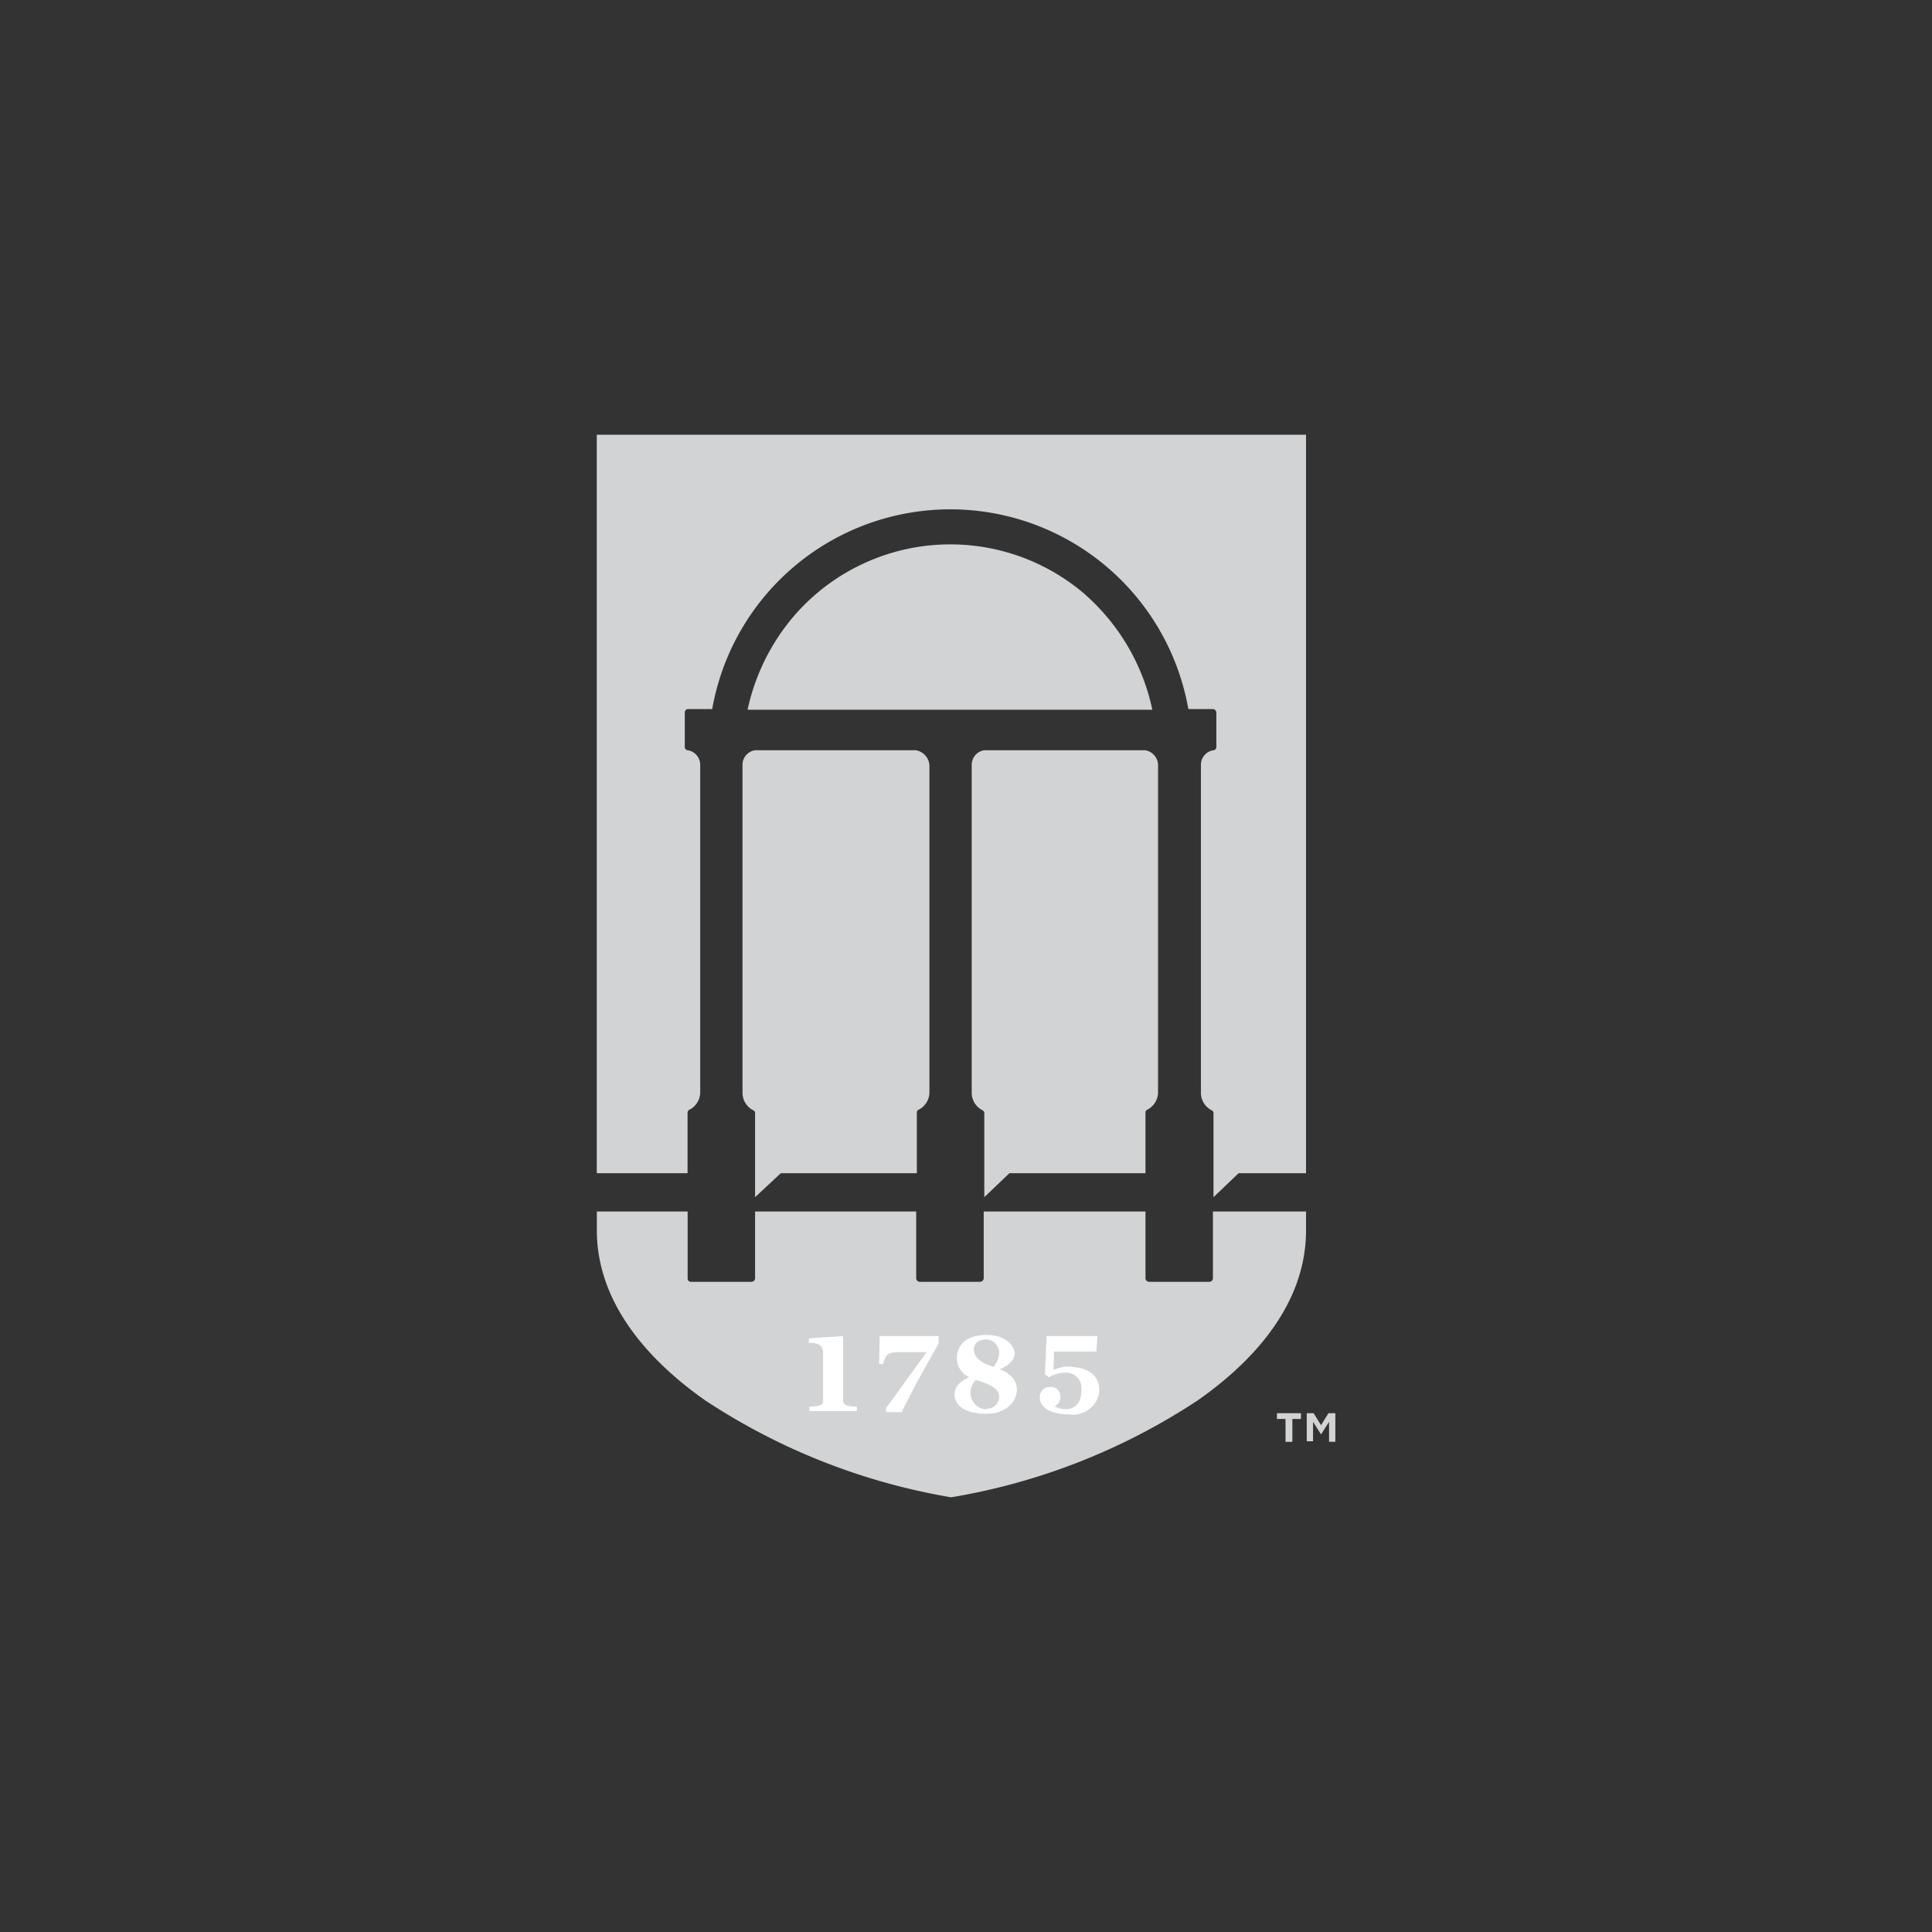 <svg id="Layer_1" data-name="Layer 1" xmlns="http://www.w3.org/2000/svg" viewBox="0 0 1000 1000"><rect x="0" y="0" width="1000" height="1000" fill="#333333" stroke="none"/><defs><style>.cls-1{fill:#d1d3d4;}.cls-2{fill:#fff;}</style></defs><path class="cls-1" d="M364.8,724.7A331.18,331.18,0,0,0,492.31,775,329.66,329.66,0,0,0,620.12,724.7C645.85,706.65,676,677.07,676,636.83v-9.76H627.81v34.61a1.91,1.91,0,0,1-1.78,1.78H594.67a1.9,1.9,0,0,1-1.77-1.78h0V627.07H509.17v34.61a1.91,1.91,0,0,1-1.77,1.78H476a1.91,1.91,0,0,1-1.78-1.78h0V627.07H390.83v34.61a1.91,1.91,0,0,1-1.77,1.78H357.4a1.66,1.66,0,0,1-1.48-1.78V627.07h-47v9.76c0,39.94,30.18,69.82,55.92,87.87"/><path class="cls-1" d="M561.83,307.84a106.88,106.88,0,0,0-150.88,11,110.07,110.07,0,0,0-24,48.52H596.45a109.72,109.72,0,0,0-34.62-59.47M474,388.32H390.83a7.62,7.62,0,0,0-6.51,7.39V565.53a10.14,10.14,0,0,0,5.62,9.17,1.62,1.62,0,0,1,.89,1.48v43.49l13.31-12.42h70.42V575.89a1.61,1.61,0,0,1,.88-1.48,10.18,10.18,0,0,0,5.63-9.17V396a8.49,8.49,0,0,0-7.1-7.69m118.63,0H509.47a7.62,7.62,0,0,0-6.51,7.39V565.53a10.14,10.14,0,0,0,5.62,9.17,1.64,1.64,0,0,1,.89,1.48v43.49l13-12.42H592.9V575.89a1.61,1.61,0,0,1,.88-1.48,10.18,10.18,0,0,0,5.63-9.17V396a7.92,7.92,0,0,0-6.81-7.69M355.92,575.89a1.62,1.62,0,0,1,.89-1.48,10.17,10.17,0,0,0,5.62-9.17V396a7.65,7.65,0,0,0-6.51-7.69,1.66,1.66,0,0,1-1.48-1.78V368.79a1.88,1.88,0,0,1,1.48-1.78h12.72a125.13,125.13,0,0,1,246.45,0h12.72a1.9,1.9,0,0,1,1.77,1.78h0v17.75a1.66,1.66,0,0,1-1.48,1.78,7.62,7.62,0,0,0-6.51,7.39V565.53a10.15,10.15,0,0,0,5.63,9.17,1.63,1.63,0,0,1,.88,1.48v43.49l13-12.42H676V225H308.88V607.25h47V575.89"/><path class="cls-2" d="M436.39,725.29V691.56l-17.75,1.19v2.36h.3a8.54,8.54,0,0,1,5.91,1.48,6,6,0,0,1,1.19,3.85V725c0,2.37-2.07,3-7.1,3v2.37h24.55V728c-4.73,0-7.1-.59-7.1-3m20.71-18.93c1.19-4.73,2.37-6.21,8-6.21h14.5l-21,29v2.07h8l8.28-16,10.95-19.53v-3.85H455.33l-.3,14.5h2.07m59.76,2.66h.6c5-2.07,7.69-4.73,7.69-8.28s-4.44-9.47-14.5-9.47-15.38,4.74-15.38,12.43a10.72,10.72,0,0,0,6.51,9.46h0c-5,2.08-7.7,5-7.7,8.88,0,6.21,6.22,10.06,16.57,10.06,8.88,0,15.68-5.33,15.68-12.43q0-7.1-8.87-10.65h-.6m-7.1-15.38c3.85-.3,6.81,2.37,7.4,6.21v.59a11.64,11.64,0,0,1-3,7.4h0c-5-1.78-10.06-4.14-10.06-8.88-.29-2.95,2.37-5.32,5.62-5.32Zm.89,36.09a8.26,8.26,0,0,1-8.28-8.28h0a9.38,9.38,0,0,1,2.66-6.81h0l2.07.6c7.4,2.36,10.06,4.73,10.06,8a6.25,6.25,0,0,1-6.21,6.22l-.3.29Zm43.79-22.19a23.07,23.07,0,0,0-9.17,1.78h0v-.3l.29-9.17h21.89l.6-8H541.71l-.88,19.83,2.07,1.47a17.91,17.91,0,0,1,8.58-2.36,7.94,7.94,0,0,1,8.28,7.69v1.48c0,5.62-2.66,9.76-8.28,9.76a12.19,12.19,0,0,1-5.62-1.48h0a5.27,5.27,0,0,0,3-4.73,5,5,0,0,0-4.44-5.33h-.59a5.29,5.29,0,0,0-5.63,4.74v.59c0,5.62,5.92,8.88,15.39,8.88a13.62,13.62,0,0,0,15.38-11.54h0v-1.19c0-8.58-7.69-11.83-15.09-11.83"/><path class="cls-1" d="M665.38,734.46h-4.44v-3h12.43v3h-4.44V746.3h-3.55V734.46m11-3h3.55l3.84,6.22,3.85-6.22h3.55v14.8h-3.25V735.94l-4.15,6.51h0l-4.14-6.51V746h-3.25Z"/></svg>